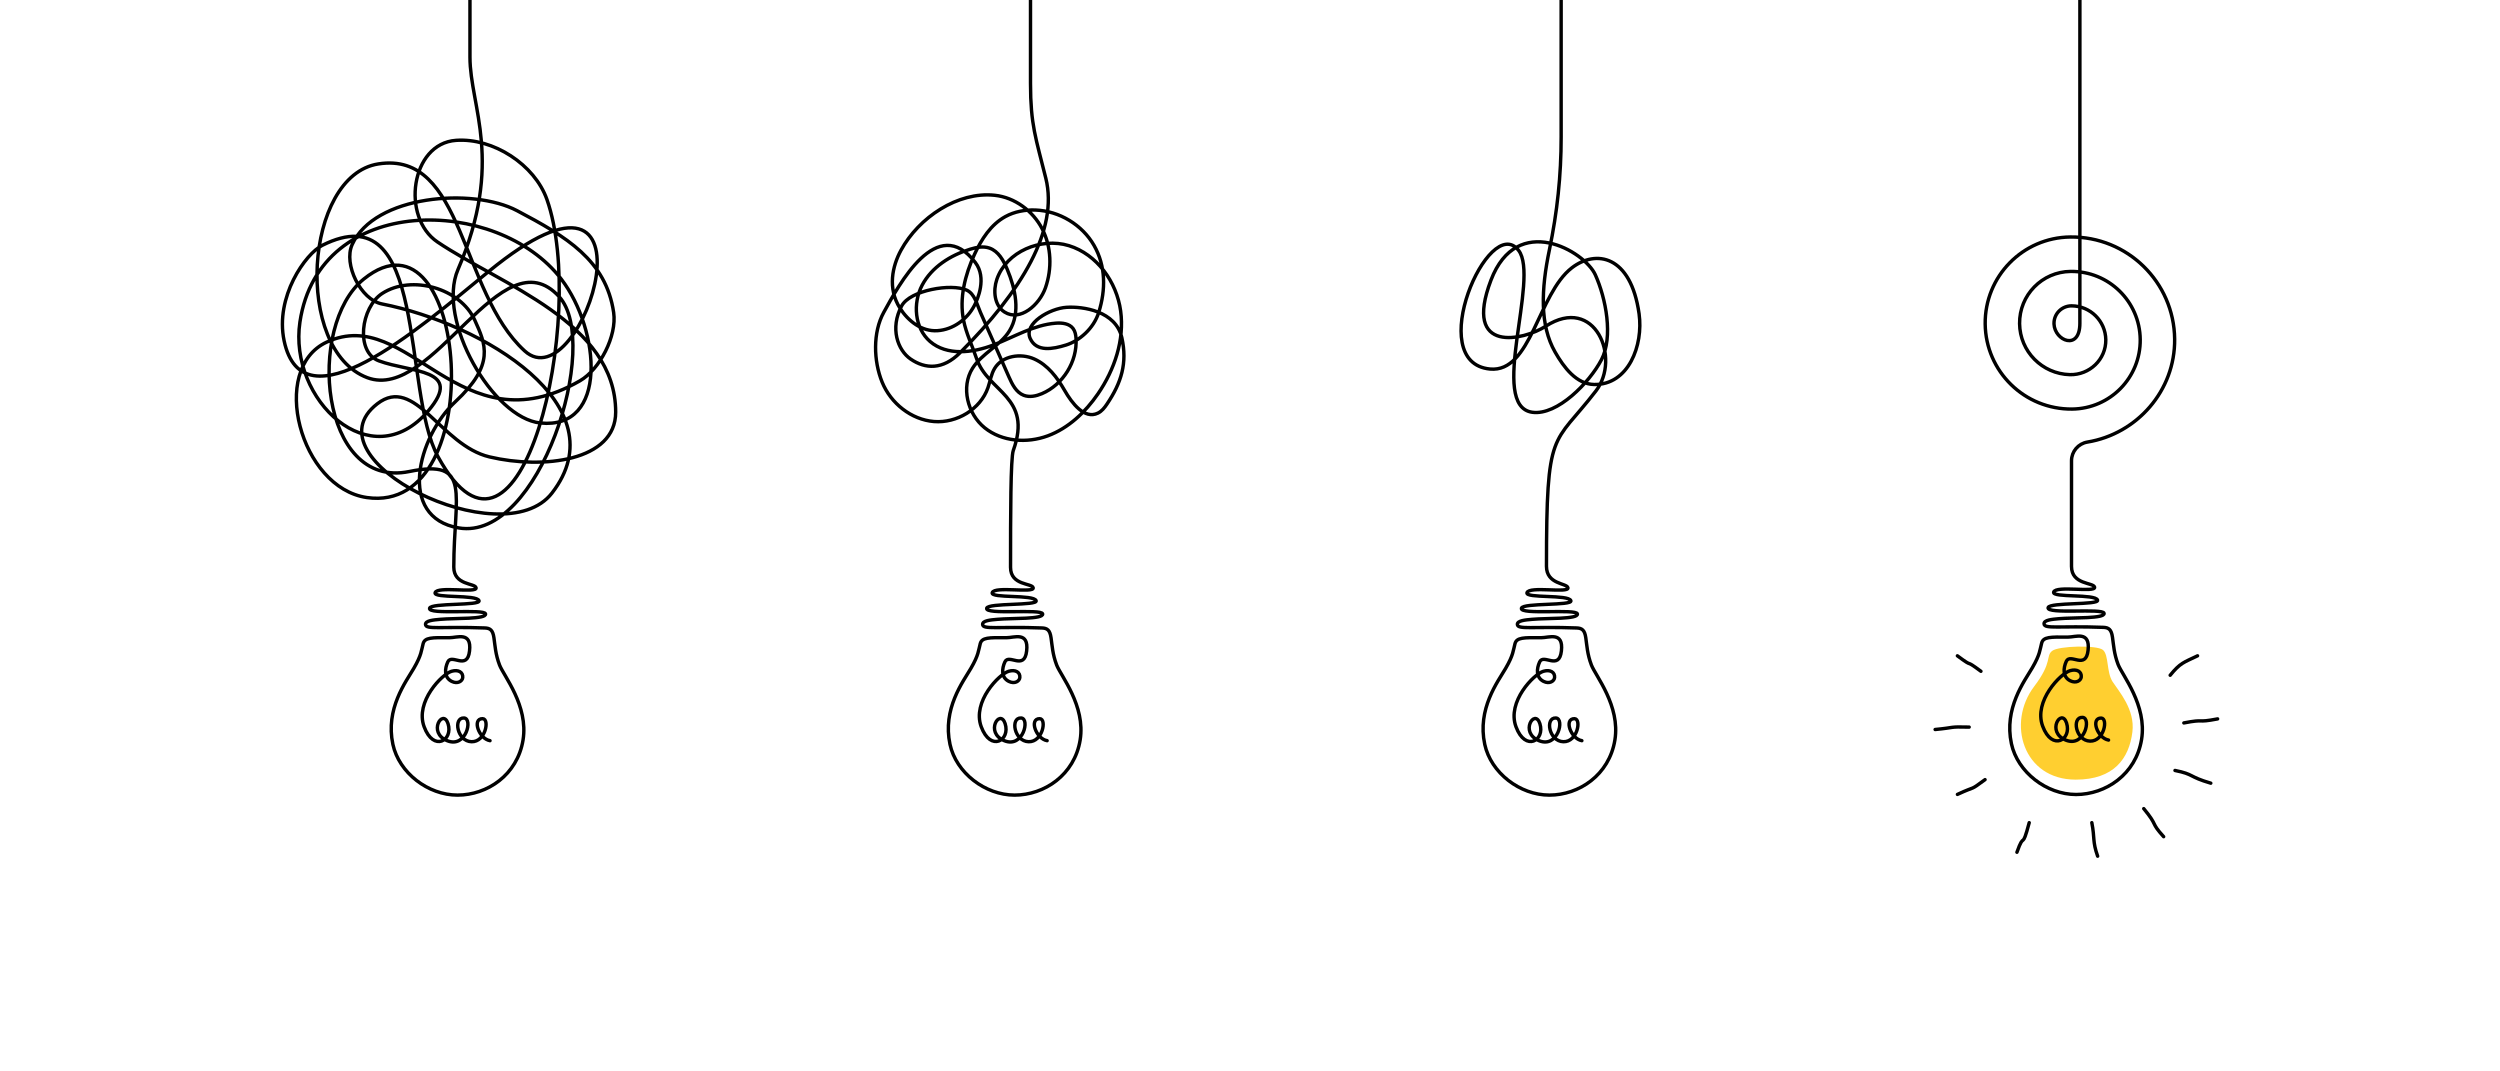 <?xml version="1.0" encoding="utf-8"?>
<!-- Generator: Adobe Illustrator 22.0.1, SVG Export Plug-In . SVG Version: 6.00 Build 0)  -->
<svg version="1.1" id="Layer_1" xmlns="http://www.w3.org/2000/svg" xmlns:xlink="http://www.w3.org/1999/xlink" x="0px" y="0px"
	 viewBox="0 0 7000 3000" style="enable-background:new 0 0 7000 3000;" xml:space="preserve">
<style type="text/css">
	.st0{fill:none;stroke:#000000;stroke-width:9.613;stroke-linecap:round;stroke-linejoin:round;stroke-miterlimit:10;}
	.st1{fill:#FFCF30;}
</style>
<g>
	<path class="st0" d="M1372,2073.9c-31.6-5.6-50.9-62.1-20.6-61.6c20,0.4,8.5,65.5-31.1,64.5c-40.7-1-52-68-21.1-66.4
		c25.2,1.3,6,84.9-46.7,63.7c-56.5-22.8-12.2-91.7,1.9-48.1c15.3,47.1-40.5,80.4-66.9,8.8c-25.9-70.3,50.7-147.6,76.8-155.2
		c19.2-5.6,32.8,2.7,31.3,17.8c-1,9.6-14,18.8-30.8,10.5c-21.7-10.8-19.8-35.5-11-54.6c11.1-24,54.6,25.1,60.9-30.6
		c6.3-55.7-35.4-36.8-56.7-37.1c-49.7-0.5-68.5-0.7-73.2,16.6c-5.1,18.7-4.2,31.4-26.1,69c-21.9,37.6-80.1,113.4-58.6,213.1
		c17.1,79.3,98.1,142,181,142c82.8,0,167.4-56.1,183.4-154.2c15.6-96.1-54.3-179.9-65.8-210.1c-11.5-30.3-12.5-54.3-15.7-76.2
		c-3.1-21.9-10.8-26.9-25.4-27.5c-123.3-4.6-165.8,5.4-166.2-10c-0.3-10.6,22-12.5,41.3-14.2c41.8-3.8,129.7,0.3,126.8-15.2
		c-2.8-15-162.1,3.7-156.7-15.9c4.2-15.3,143.1-6.6,138.5-20.9c-6-18.3-128-6-123-22.5c5.9-19.3,118,2.3,114.7-13.8
		c-2.8-13.5-62.4-6.5-62.4-58c0-205.4,52.4-303.9-124.8-267.5c-249.7,51.3-289.4-408.2-127.2-539c289.6-233.3,359.9,662.6,8.4,611.8
		c-186.4-27-274.5-359.9-112.2-435.2c230.5-106.9,370.5,303.6,709.3,108.2c55-31.7,103.8-125.4,94.1-191.2
		c-21.6-146.7-132.7-212.3-270.3-284.9c-124.8-65.9-399.9-43.8-461.9,94.9C961.1,740,1010,839.3,1069.3,851
		c283.5,55.7,665.7,285.3,476.1,529.7c-138.5,178.6-690.2-94-489.1-250c105.9-82.2,177.3,116.1,314.2,148.6
		c149.8,35.6,353.4,11.9,353.4-125.3c0-251.5-320.1-355.8-498.9-476.4c-102.5-69.2-75.1-275.6,51.8-284.6
		c104.3-7.4,220.3,67.8,254.7,165.8c114.4,325.6-73.8,1140.9-305,720.1c-102-185.5-25.9-741.9-324.2-591.9
		c-46.6,23.4-132.7,143.9-106.8,267.1c52.1,247.6,369.9-27.5,572.4-193.6c506.8-415.7,263.9,371.2,101,221.9
		c-181.1-165.8-169.3-561-409.6-523.4c-207.8,32.5-237.6,520.9-30.8,598.5c184.8,69.3,375.5-404.9,537.3-226.6
		c118.9,131.1-55.6,685.9-281.4,647.3c-173.8-29.7-114.4-255.6-9.5-353.3c112-104.4,84.9-161.2,54.3-228.8
		c-40.5-89.2-176.6-127.9-259.1-74.4c-59.6,38.7-75.8,163.9-9.3,188.7c89.8,33.5,238.8,21.4,138.8,139.5
		c-160.7,189.8-392.4-31-359.8-248.3c54.5-363.9,554.2-352.4,731.7-120.2c109.7,143.6,131.6,422.5-58.5,403
		c-132.7-13.6-291.5-288.4-230.7-429.6c130.1-302.3,33.6-455.8,33.6-594.7V0"/>
	<path class="st0" d="M2931.9,2073.9c-31.6-5.6-50.9-62.1-20.6-61.6c20,0.4,8.5,65.5-31.1,64.5c-40.7-1-52-68-21.1-66.4
		c25.2,1.3,6,84.9-46.7,63.7c-56.5-22.8-12.2-91.7,1.9-48.1c15.3,47.1-40.5,80.4-66.9,8.8c-25.9-70.3,50.7-147.6,76.8-155.2
		c19.2-5.6,32.8,2.7,31.3,17.8c-1,9.6-14,18.8-30.8,10.5c-21.7-10.8-19.8-35.5-11-54.6c11.1-24,54.6,25.1,60.9-30.6
		c6.3-55.7-35.4-36.8-56.7-37.1c-49.7-0.5-68.5-0.7-73.2,16.6c-5.1,18.7-4.2,31.4-26.1,69c-21.9,37.6-80.1,113.4-58.6,213.1
		c17.1,79.3,98.1,142,181,142c82.8,0,167.4-56.1,183.4-154.2c15.6-96.1-54.3-179.9-65.8-210.1c-11.5-30.3-12.5-54.3-15.7-76.2
		c-3.1-21.9-10.8-26.9-25.4-27.5c-123.3-4.6-165.8,5.4-166.2-10c-0.3-10.6,22-12.5,41.3-14.2c41.8-3.8,129.7,0.3,126.8-15.2
		c-2.8-15-162.1,3.7-156.7-15.9c4.2-15.3,143.1-6.6,138.5-20.9c-6-18.3-128-6-123-22.5c5.9-19.3,118,2.3,114.7-13.8
		c-2.8-13.5-63.4-5.7-63.4-57.2c0-145.4,0.2-306.2,7.7-327.3c54.6-151.9-70.9-161.7-103.3-258.6c-11.8-35.3-28.6-69.1-35.9-105.6
		c-12.4-62.3,4-127.1,30.5-184.8c19.4-42.2,45.9-83.6,86.6-105.9c25.5-14,55.2-19.4,84.3-18.3c66.6,2.6,130.8,41.2,163.9,99.1
		c33.1,57.9,33,123.8,13.2,187.4c-14.2,45.8-55,80.2-91.7,91.5c-36.6,11.3-82.5,20.3-100.2-18.2c-19.4-42.1,55.3-84.5,101.6-87.4
		c46.3-2.9,138.3,10.1,155,85.3c15.7,70.7-1.2,125.6-41.7,185.6c-6.7,10-14.4,20-25.3,25.3c-37.5,18.4-72.6-27.4-93.4-63.7
		c-20.6-36-47.1-71-85-87.9s-89.2-9.1-110.7,26.2c-10,16.4-12.5,36.1-18.8,54.2c-21,60.4-87.3,99.9-151.1,94.8
		c-63.8-5.1-121-51-145.2-110.2c-24.2-59.2-26.4-139.5,4.5-195.5c41.8-75.7,149.4-279.6,256.4-139.6c33,43.2,6.1,103.7-2.5,120.2
		c-20.1,38.9-60,67.9-103.6,70.7c-43.6,2.9-81.7-26.4-105.1-63.4c-35-55.3-21.1-117.5,3.1-161.9c49.9-91.6,158.8-164.9,262.5-153.8
		c56.2,6,107,43.8,132.9,94.1c25.9,50.3,27.7,111.4,9.1,164.8c-16.9,48.3-71.3,95.6-114.5,68.1c-28.6-18.2-32.6-59.6-21.6-91.7
		c26.6-77.7,123.3-118.3,201.8-94.2c78.5,24.1,133.7,101.5,144.8,182.8c11,81.4-17.1,164.5-63.6,232.2
		c-35.1,51.1-82.3,96-140.5,117.5c-58.2,21.5-128.2,16.4-176.5-22.5s-67.1-114.2-34.1-166.7c26.3-41.9,77.8-63,103.6-105.2
		c31.2-50.9,16.6-117-6.5-172c-10.3-24.5-24.5-50.6-49.6-59.3c-17.6-6.1-36.9-2.2-54.7,3.3c-54.8,16.7-107.1,49.8-133.9,100.5
		c-26.7,50.7-21.3,120.2,22.1,157.6c47.1,40.6,119,32.3,177,10c58-22.3,113.2-56.4,175.1-61.2c17.7-1.4,38,0.9,48.5,15.1
		c5.9,7.9,7.6,18.2,8.2,28.1c3.8,64.3-36.3,128.9-95.5,154.1c-16.1,6.9-34.7,10.9-51.1,4.6c-21.2-8.2-32.3-31-41.5-51.8
		c-26.5-60-53-120.1-79.5-180.1c-10-22.6-16.1-52.5-38.7-62.6c-42.9-19.2-158.6-0.1-182.2,44.6c-33,62.2-11,123.6,25.4,148.5
		c40.9,28,89.6,31,138.4-17.8c173.3-173.3,275.7-344.5,240.1-488.4c-27.8-112.1-42.9-149.6-42.9-265.1V0"/>
	<path class="st0" d="M4429.2,2073.9c-31.6-5.6-50.9-62.1-20.6-61.6c20,0.4,8.5,65.5-31.1,64.5c-40.7-1-52-68-21.1-66.4
		c25.2,1.3,6,84.9-46.7,63.7c-56.5-22.8-12.2-91.7,1.9-48.1c15.3,47.1-40.5,80.4-66.9,8.8c-25.9-70.3,50.7-147.6,76.8-155.2
		c19.2-5.6,32.8,2.7,31.3,17.8c-1,9.6-14,18.8-30.8,10.5c-21.7-10.8-19.8-35.5-11-54.6c11.1-24,54.6,25.1,60.9-30.6
		c6.3-55.7-35.4-36.8-56.7-37.1c-49.7-0.5-68.5-0.7-73.2,16.6c-5.1,18.7-4.2,31.4-26.1,69s-80.1,113.4-58.6,213.1
		c17.1,79.3,98.1,142,181,142c82.8,0,167.4-56.1,183.4-154.2c15.6-96.1-54.3-179.9-65.8-210.1c-11.5-30.3-12.5-54.3-15.7-76.2
		c-3.1-21.9-10.8-26.9-25.4-27.5c-123.3-4.6-165.8,5.4-166.2-10c-0.3-10.6,22-12.5,41.3-14.2c41.8-3.8,129.7,0.3,126.8-15.2
		c-2.8-15-162.1,3.7-156.7-15.9c4.2-15.3,143.1-6.6,138.5-20.9c-6-18.3-128-6-123-22.5c5.9-19.3,118,2.3,114.7-13.8
		c-2.8-13.5-60.1-8.8-60.1-60.3c0-391.9,17.5-334,138.4-490.8c70.8-91.8-2.4-270.4-140.6-181.2c-60.1,38.8-233,80.5-153.2-129.1
		c73.1-191.9,262.3-81,292.1-15.1c29.8,65.9,50.7,174.1,17.1,238.2c-33.2,63.5-123.3,156.4-193.3,146.9
		c-124.5-17,21.7-375.9-38.7-453.5c-82.5-106.1-267,314.7-79.9,332.4c115.5,10.9,133.9-210,229.3-283.5
		c67-51.5,164.9-36.1,188.1,128.8c12.4,88.5-29.8,199.7-125.8,198c-49.6-0.8-84.8-47.8-109.4-90.9c-43.1-75.3-39-175.9-15.9-286.2
		c22.1-106.1,32.9-207.6,32.9-316V0"/>
	<g>
		<g>
			<path class="st1" d="M5812,2183c-147.4,0-194-158.7-116.3-261c52.6-69.3,31.4-84.6,50.5-99.6c17.9-14.1,125.1-16.7,142-2.6
				c16.8,14.1,9.7,62.5,27.1,89.1c17.3,26.6,63.3,77.7,55.4,140.6C5961.5,2123.7,5919.1,2183,5812,2183z"/>
			<path class="st0" d="M5558.1,2183c-46,33.7-21.2,15.2-77.3,41.3"/>
			<path class="st0" d="M5681.8,2303.5c-21.6,81.4-12.7,20.9-34.4,82.8"/>
			<path class="st0" d="M5857.1,2303.5c8.6,43.9,1.5,51.8,16.3,93.8"/>
			<path class="st0" d="M6002.5,2264.2c41.7,50.6,17.6,36.6,55.7,78.5"/>
			<path class="st0" d="M6090,2157.3c54.4,10.9,37.2,17.2,100.2,35.6"/>
			<path class="st0" d="M6114.8,2024.2c62.8-12.1,31.7,0.8,94.5-11.3"/>
			<path class="st0" d="M5546.6,1879.6c-51.8-38.6-14.1-4.7-65.9-43.3"/>
			<path class="st0" d="M6076.5,1890.7c28.3-34.7,37-35.4,76.6-54.4"/>
			<path class="st0" d="M5513.6,2035.9c-59.1-1.5-36.3,1.2-95.2,6.7"/>
		</g>
		<path class="st0" d="M5903.9,2072.2c-31.6-5.6-50.9-62.1-20.6-61.6c20,0.4,8.5,65.5-31.1,64.5c-40.6-1-52-68-21.1-66.4
			c25.2,1.3,6,84.9-46.7,63.7c-56.5-22.8-12.2-91.7,1.9-48.1c15.3,47.1-40.5,80.4-66.9,8.8c-25.9-70.3,50.7-147.6,76.8-155.2
			c19.2-5.6,32.8,2.7,31.3,17.8c-1,9.6-14,18.8-30.8,10.5c-21.7-10.8-19.8-35.5-11-54.6c11.1-24,54.6,25.1,60.9-30.6
			c6.3-55.7-35.4-36.8-56.7-37.1c-49.7-0.5-68.5-0.7-73.2,16.6c-5.1,18.7-4.2,31.4-26.1,69c-21.9,37.6-80.1,113.4-58.6,213.1
			c17.1,79.3,98.1,142,181,142c82.8,0,167.4-56.1,183.4-154.2c15.6-96.1-54.3-179.9-65.8-210.1c-11.5-30.3-12.5-54.3-15.7-76.2
			c-3.1-21.9-10.8-26.9-25.4-27.5c-123.3-4.6-165.8,5.4-166.2-10c-0.3-10.6,22-12.5,41.3-14.2c41.8-3.8,129.7,0.3,126.8-15.2
			c-2.8-15-162.1,3.7-156.7-15.9c4.2-15.3,143.1-6.6,138.5-20.9c-6-18.3-128-6-123-22.5c5.9-19.3,118,2.3,114.7-13.8
			c-2.8-13.5-64.7-6.5-64.7-58v-295.9c0-26,18.9-48.2,44.5-52.4c138.8-22.9,245.9-143.8,244.3-288.4
			c-1.8-159.8-132.5-287.6-292.3-285.8c-133.1,1.5-239.7,110.4-238.2,243.6c1.5,133.1,110.4,239.7,243.6,238.2
			c106.5-1.2,191.7-88.3,190.5-194.9c-1.2-106.5-88.3-191.7-194.9-190.5c-79.9,0.9-143.8,66.3-142.9,146.1
			c0.9,78,63.3,140.8,140.6,142.9c55.2,1.5,101.6-42.5,100.8-97.7c-0.8-52.5-43.3-94.5-95.5-94.9c-27.2-0.2-49.6,21.6-49.5,48.8
			c0,0.7,0,1.3,0,2c1.8,47,72.4,76.4,72.4-1.9L5823.7,0"/>
	</g>
</g>
</svg>
